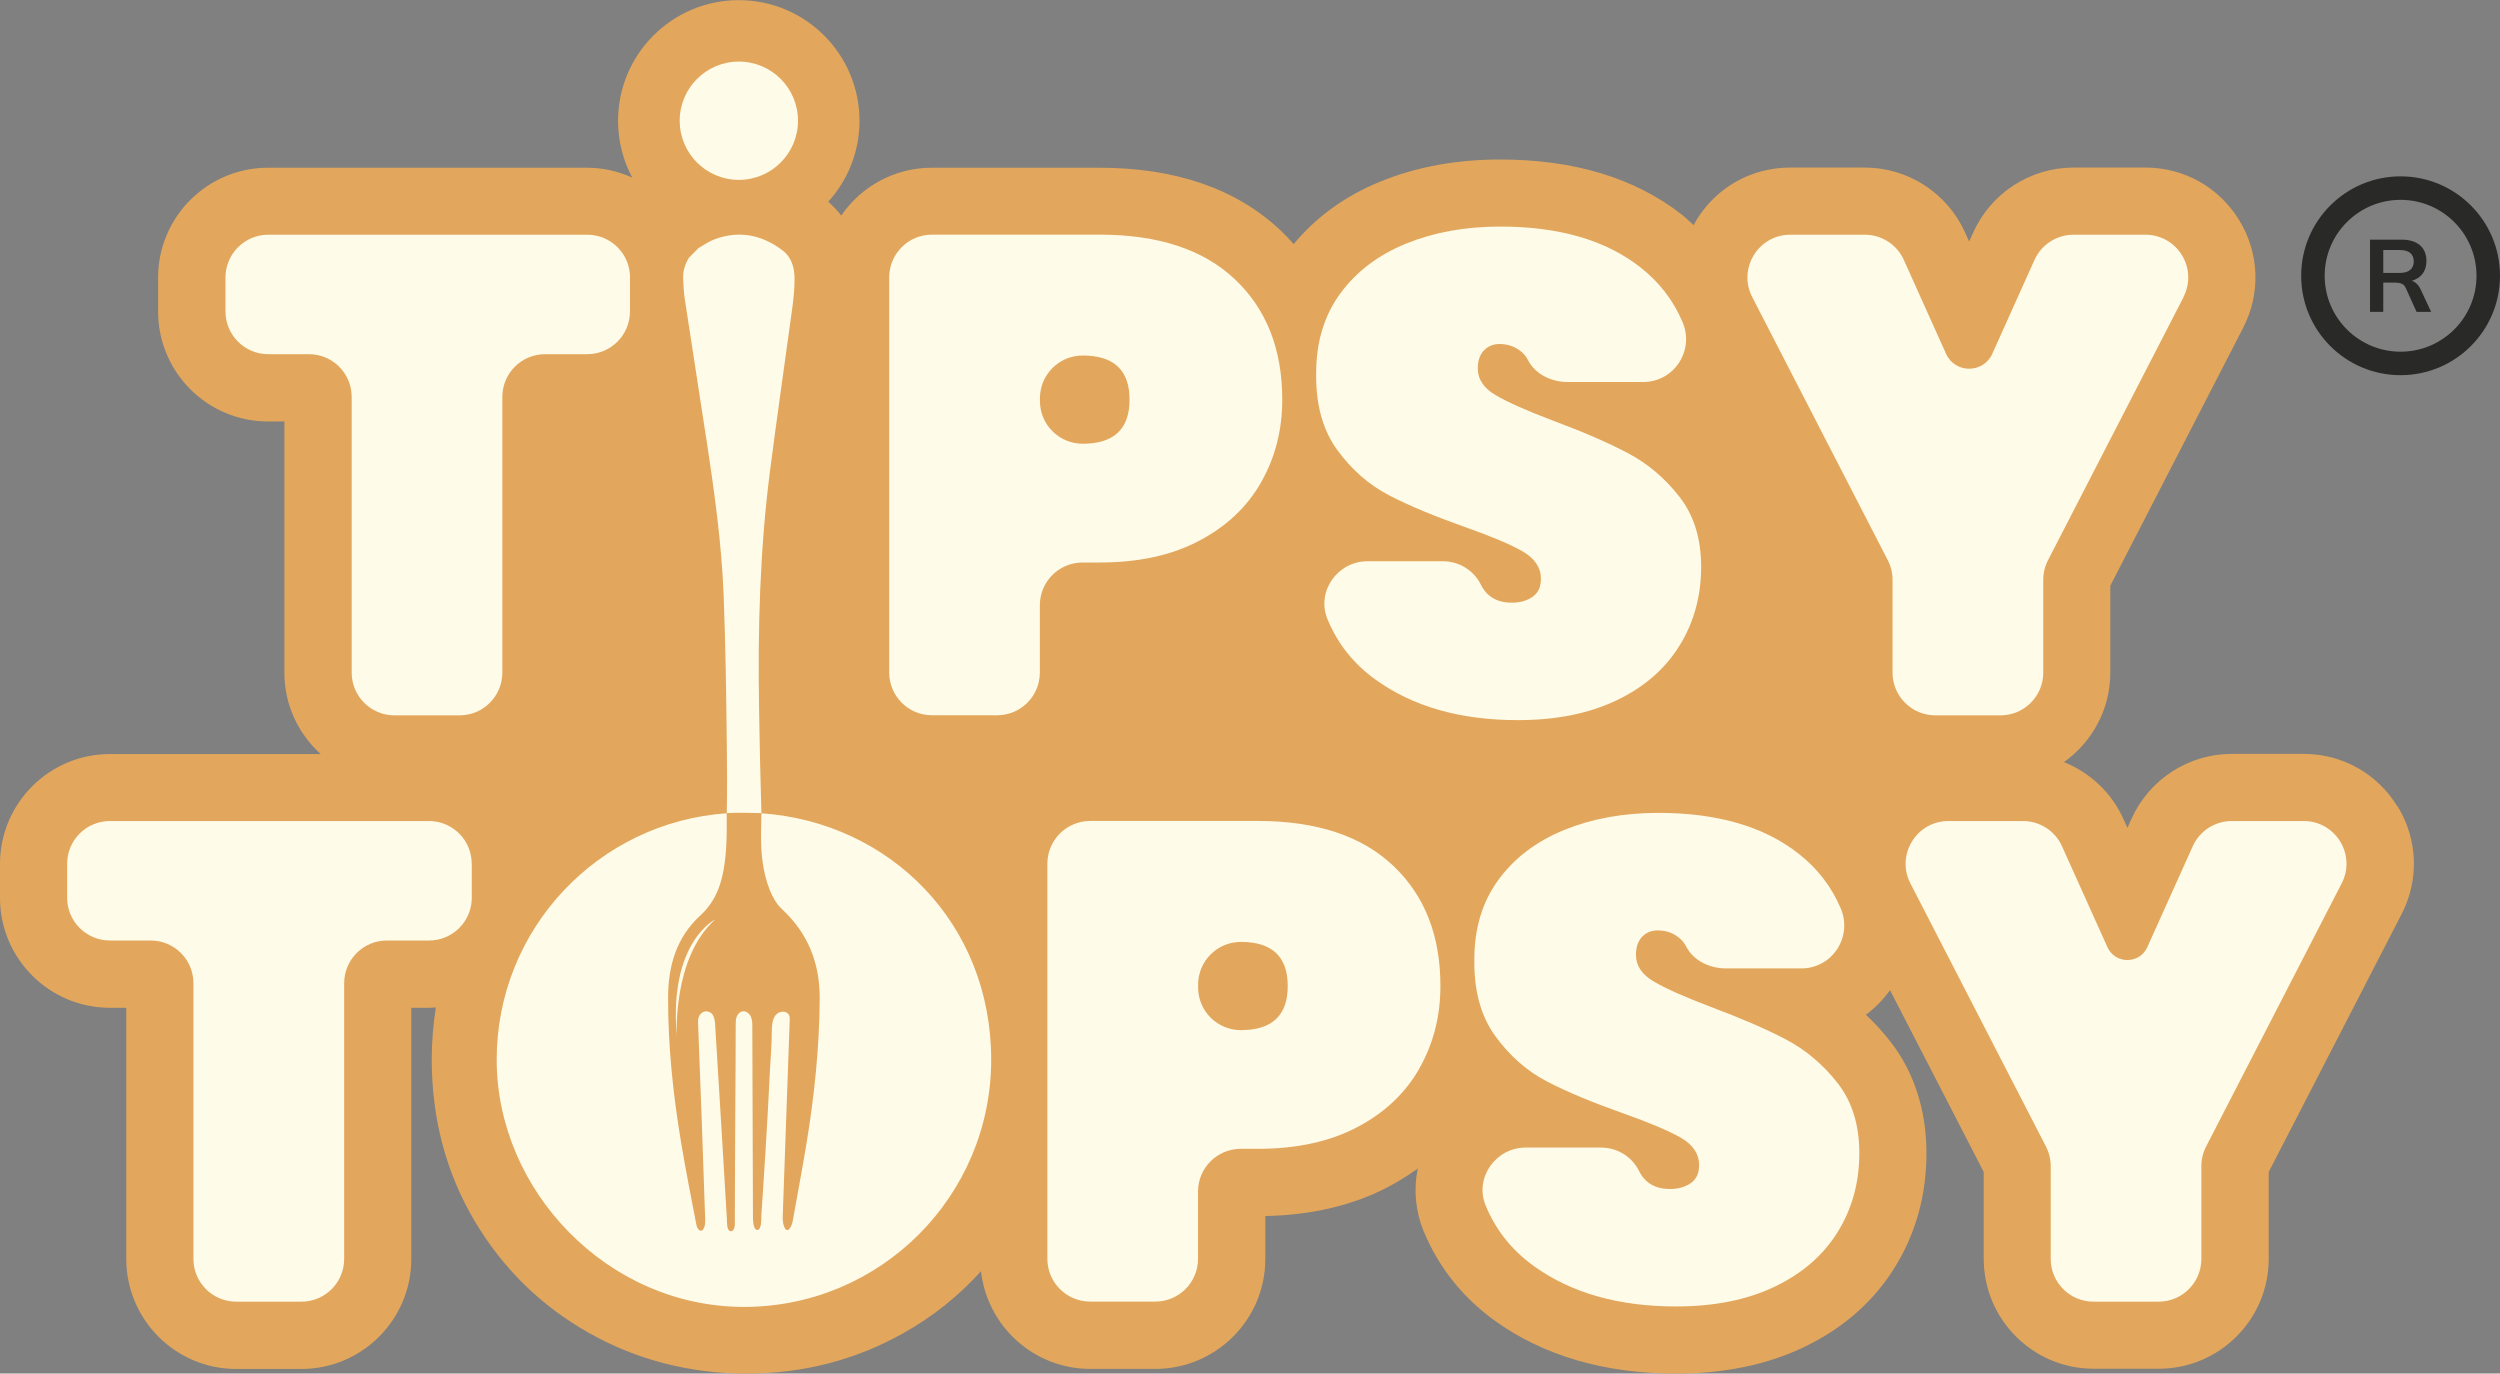 <?xml version="1.0" encoding="UTF-8"?>
<svg id="Layer_2" xmlns="http://www.w3.org/2000/svg" viewBox="0 0 319.11 175.32">
  <rect x="0" y="0" width="319.11" height="175.32" fill="#808080" stroke="none"/>
  <defs>
    <style>
      .cls-1 {
        fill: #292a27;
      }

      .cls-1, .cls-2, .cls-3 {
        fill-rule: evenodd;
      }

      .cls-2 {
        fill: #e2a75c;
      }

      .cls-3 {
        fill: #fffbe9;
      }

      .cls-4 {
        fill: none;
        stroke: #292a27;
        stroke-miterlimit: 10.43;
        stroke-width: 3px;
      }
    </style>
  </defs>
  <g id="_x39_7c989b4-1f72-11f0-86db-0242ac110013">
    <g id="g36">
      <g id="g34">
        <path id="path4" class="cls-2" d="M306.03,102.96c-2.57-4.21-7.05-6.73-11.98-6.73h-9.18c-5.51,0-10.53,3.25-12.79,8.27l-.53,1.17-.53-1.17c-1.51-3.36-4.27-5.89-7.57-7.22,3.58-2.55,5.92-6.71,5.92-11.43v-11.09l16.95-32.91c2.26-4.38,2.08-9.52-.49-13.73-2.57-4.21-7.04-6.73-11.98-6.73h-9.18c-5.51,0-10.53,3.25-12.79,8.27l-.53,1.17-.53-1.17c-2.26-5.02-7.28-8.27-12.79-8.27h-9.53c-4.93,0-9.41,2.51-11.98,6.73-.12.2-.22.42-.33.63-.51-.46-.99-.94-1.54-1.37-5.95-4.66-13.75-7.02-23.18-7.02-5.54,0-10.66.94-15.23,2.8-4.51,1.83-8.23,4.52-11.11,8-.51-.57-1.03-1.14-1.6-1.68-5.64-5.36-13.44-8.07-23.19-8.07h-21.4c-4.8,0-9.03,2.42-11.56,6.1-.49-.64-1.05-1.22-1.66-1.76,2.47-2.73,3.99-6.35,3.99-10.32,0-8.51-6.9-15.41-15.41-15.41s-15.41,6.9-15.41,15.41c0,2.62.66,5.08,1.81,7.24-1.76-.8-3.71-1.26-5.77-1.26h-40.72c-7.74,0-14.03,6.29-14.03,14.03v4.33c0,7.74,6.29,14.03,14.03,14.03h2.09v32.07c0,4.12,1.79,7.81,4.63,10.38H14.03c-7.74,0-14.03,6.29-14.03,14.03v4.33c0,7.74,6.29,14.03,14.03,14.03h2.09v32.07c0,7.73,6.29,14.03,14.03,14.03h8.32c7.74,0,14.03-6.3,14.03-14.03v-32.07h2.26c.29,0,.58-.03.87-.05-.33,2.16-.52,4.37-.52,6.64,0,7.54,1.83,14.45,5.44,20.56,3.59,6.08,8.52,10.92,14.66,14.37,6.09,3.43,12.86,5.17,20.1,5.17s13.92-1.74,20.02-5.17c3.77-2.12,7.07-4.77,9.89-7.9.78,7,6.73,12.47,13.94,12.47h8.32c7.74,0,14.03-6.3,14.03-14.03v-5.48c5.97-.12,11.27-1.38,15.76-3.76,1.32-.7,2.54-1.47,3.7-2.31-.54,2.64-.31,5.42.74,7.98,1.91,4.62,4.96,8.46,9.07,11.43,6.23,4.49,14.03,6.77,23.16,6.77,6.11,0,11.58-1.12,16.24-3.34,5.01-2.38,8.94-5.81,11.66-10.19,2.7-4.34,4.06-9.26,4.06-14.62s-1.54-10.3-4.58-14.2c-.98-1.25-2.03-2.41-3.15-3.46,1.18-.85,2.2-1.92,3.08-3.13l11.96,23.2v11.09c0,7.73,6.29,14.03,14.03,14.03h8.32c7.74,0,14.03-6.3,14.03-14.03v-11.09l16.96-32.91c2.26-4.39,2.07-9.52-.49-13.73Z"/>
        <path id="path6" class="cls-3" d="M80.41,35.42v4.33c0,3.02-2.44,5.46-5.46,5.46h-5.37c-3.02,0-5.46,2.44-5.46,5.46v35.18c0,3.02-2.44,5.46-5.46,5.46h-8.31c-3.02,0-5.46-2.44-5.46-5.46v-35.18c0-3.02-2.44-5.46-5.46-5.46h-5.19c-3.02,0-5.46-2.44-5.46-5.46v-4.33c0-3.02,2.45-5.46,5.46-5.46h40.72c3.02,0,5.46,2.44,5.46,5.46Z"/>
        <path id="path8" class="cls-3" d="M144.18,51.01c0-3.75-1.99-5.63-5.98-5.63-3.02,0-5.46,2.44-5.46,5.46v.34c0,3.02,2.44,5.46,5.46,5.46,3.99,0,5.98-1.88,5.98-5.63ZM160.99,61.54c-1.79,3.15-4.43,5.65-7.93,7.49-3.5,1.85-7.73,2.77-12.7,2.77h-2.17c-3.02,0-5.46,2.44-5.46,5.46v8.58c0,3.02-2.44,5.46-5.46,5.46h-8.31c-3.02,0-5.46-2.45-5.46-5.46v-50.43c0-3.02,2.45-5.46,5.46-5.46h21.4c7.51,0,13.27,1.91,17.29,5.72,4.02,3.81,6.02,8.92,6.02,15.34,0,3.87-.89,7.38-2.69,10.53Z"/>
        <path id="path10" class="cls-3" d="M175.59,86.76c-2.81-2.02-4.86-4.6-6.15-7.74-1.45-3.53,1.3-7.38,5.11-7.38h9.62c2.05,0,3.94,1.14,4.85,2.98.76,1.54,2.08,2.31,3.95,2.31,1.04,0,1.92-.24,2.64-.74.72-.49,1.08-1.26,1.08-2.3,0-1.44-.78-2.61-2.34-3.51-1.56-.9-3.99-1.92-7.28-3.08-3.93-1.39-7.18-2.74-9.75-4.07-2.57-1.33-4.78-3.26-6.63-5.8-1.85-2.54-2.75-5.81-2.69-9.79,0-3.99,1.03-7.38,3.08-10.18,2.05-2.8,4.85-4.92,8.41-6.37,3.55-1.44,7.55-2.17,12-2.17,7.51,0,13.47,1.73,17.89,5.2,2.44,1.91,4.23,4.25,5.4,7.02,1.52,3.62-1.1,7.62-5.03,7.62h-9.66c-2.06,0-4.12-.98-5.06-2.81-.19-.36-.41-.66-.68-.91-.81-.75-1.79-1.13-2.95-1.13-.81,0-1.47.28-1.99.82-.52.55-.78,1.31-.78,2.3,0,1.38.76,2.53,2.3,3.42,1.53.9,3.97,1.98,7.32,3.25,3.87,1.44,7.06,2.83,9.58,4.16,2.51,1.33,4.69,3.18,6.54,5.55,1.85,2.37,2.77,5.35,2.77,8.92,0,3.76-.92,7.12-2.77,10.1-1.85,2.98-4.53,5.3-8.06,6.98-3.53,1.68-7.71,2.51-12.56,2.51-7.34,0-13.39-1.72-18.15-5.16Z"/>
        <path id="path12" class="cls-3" d="M278.72,37.92l-17.3,33.58c-.4.77-.61,1.63-.61,2.5v11.85c0,3.02-2.44,5.46-5.46,5.46h-8.32c-3.02,0-5.46-2.45-5.46-5.46v-11.85c0-.87-.21-1.73-.61-2.5l-17.3-33.58c-1.87-3.63.77-7.96,4.85-7.96h9.52c2.15,0,4.1,1.26,4.98,3.22l5.39,11.98c1.14,2.54,4.75,2.54,5.9,0l5.39-11.98c.88-1.96,2.83-3.22,4.98-3.22h9.18c4.09,0,6.73,4.33,4.85,7.96Z"/>
        <path id="path14" class="cls-3" d="M60.22,110.26v4.33c0,3.02-2.44,5.46-5.46,5.46h-5.37c-3.02,0-5.46,2.44-5.46,5.46v35.18c0,3.02-2.44,5.46-5.46,5.46h-8.32c-3.02,0-5.46-2.44-5.46-5.46v-35.18c0-3.02-2.44-5.46-5.46-5.46h-5.2c-3.02,0-5.46-2.44-5.46-5.46v-4.33c0-3.02,2.44-5.46,5.46-5.46h40.72c3.02,0,5.46,2.44,5.46,5.46Z"/>
        <path id="path16" class="cls-3" d="M164.37,125.86c0-3.75-1.99-5.63-5.98-5.63-3.02,0-5.46,2.44-5.46,5.46v.34c0,3.02,2.44,5.46,5.46,5.46,3.99,0,5.98-1.88,5.98-5.63ZM181.18,136.38c-1.79,3.15-4.43,5.65-7.93,7.49-3.5,1.85-7.73,2.77-12.7,2.77h-2.17c-3.02,0-5.46,2.44-5.46,5.46v8.58c0,3.02-2.44,5.46-5.46,5.46h-8.31c-3.02,0-5.46-2.45-5.46-5.46v-50.43c0-3.01,2.45-5.46,5.46-5.46h21.4c7.51,0,13.27,1.91,17.29,5.72,4.02,3.81,6.02,8.92,6.02,15.34,0,3.87-.9,7.38-2.69,10.53Z"/>
        <path id="path18" class="cls-3" d="M195.78,161.6c-2.81-2.02-4.86-4.6-6.15-7.74-1.45-3.52,1.3-7.38,5.11-7.38h9.62c2.05,0,3.94,1.14,4.85,2.98.76,1.54,2.08,2.31,3.95,2.31,1.04,0,1.92-.25,2.64-.74.72-.49,1.08-1.26,1.08-2.3,0-1.45-.78-2.61-2.34-3.51-1.56-.89-3.99-1.92-7.28-3.08-3.93-1.39-7.18-2.74-9.75-4.07-2.57-1.33-4.78-3.26-6.63-5.8-1.85-2.54-2.75-5.81-2.69-9.79,0-3.99,1.02-7.38,3.08-10.18,2.05-2.8,4.85-4.92,8.41-6.37,3.55-1.44,7.55-2.17,12-2.17,7.51,0,13.47,1.73,17.89,5.2,2.44,1.91,4.23,4.25,5.4,7.02,1.52,3.62-1.1,7.63-5.03,7.63h-9.66c-2.06,0-4.12-.98-5.06-2.81-.19-.36-.42-.66-.68-.91-.81-.75-1.79-1.13-2.95-1.13-.81,0-1.47.27-1.99.82-.52.55-.78,1.32-.78,2.3,0,1.39.76,2.53,2.3,3.42,1.53.9,3.97,1.98,7.32,3.25,3.87,1.45,7.06,2.83,9.58,4.16,2.51,1.33,4.69,3.18,6.54,5.54,1.85,2.37,2.77,5.35,2.77,8.93,0,3.76-.92,7.12-2.77,10.09-1.85,2.98-4.54,5.3-8.06,6.98-3.52,1.68-7.71,2.51-12.56,2.51-7.34,0-13.39-1.72-18.15-5.15Z"/>
        <path id="path20" class="cls-3" d="M298.9,112.76l-17.3,33.58c-.4.77-.61,1.63-.61,2.5v11.85c0,3.02-2.44,5.46-5.46,5.46h-8.31c-3.02,0-5.46-2.45-5.46-5.46v-11.85c0-.87-.21-1.73-.61-2.5l-17.3-33.58c-1.87-3.63.77-7.96,4.85-7.96h9.52c2.15,0,4.1,1.26,4.98,3.22l5.8,12.88c.99,2.19,4.1,2.19,5.09,0l5.8-12.88c.88-1.96,2.83-3.22,4.98-3.22h9.18c4.09,0,6.73,4.33,4.85,7.96Z"/>
        <path id="path22" class="cls-3" d="M90.14,55.87c1.01,6.68,1.97,13.38,2.23,20.14.24,6.26.33,12.52.4,18.79.04,3.01.06,5.99,0,8.99.89-.08,3.81-.03,4.42,0-.13-4.44-.23-8.9-.3-13.34-.17-10.12.1-20.23,1.39-30.29.9-7,1.92-13.99,2.87-20.99.16-1.2.27-2.42.27-3.62,0-1.4-.39-2.73-1.56-3.61-2.63-1.98-5.53-2.56-8.67-1.39-.72.27-1.36.74-2.04,1.12-.4.41-.81.82-1.21,1.23-.49.81-.78,1.67-.74,2.62.04.85.07,1.7.19,2.53.9,5.94,1.84,11.87,2.74,17.81Z"/>
        <path id="path24" class="cls-3" d="M101.86,15.41c0,4.17-3.38,7.55-7.55,7.55s-7.55-3.38-7.55-7.55,3.38-7.55,7.55-7.55,7.55,3.38,7.55,7.55Z"/>
        <path id="path26" class="cls-3" d="M97.19,103.79c-.01.78-.02,1.55-.04,2.33-.05,2.56.16,5.11,1.12,7.52.35.86.84,1.75,1.51,2.37,3.37,3.12,4.88,6.93,4.85,11.51-.04,6.15-.67,12.23-1.66,18.29-.53,3.23-1.14,6.44-1.71,9.66-.06.34-.11.69-.26.99-.09.18-.23.5-.46.54-.26.05-.38-.26-.46-.46-.19-.49-.18-1.03-.16-1.55.14-3.94.28-7.88.42-11.82.16-4.3.31-8.59.46-12.89,0-.24.02-.5-.09-.72-.29-.6-1.25-.52-1.68-.01-.43.51-.48,1.22-.51,1.89,0,1.72-.15,3.46-.24,5.18-.09,1.75-.18,3.49-.27,5.24-.19,3.49-.41,6.98-.64,10.47-.06.89-.12,1.78-.18,2.67-.03.37.09,1.97-.52,2-.1,0-.2-.06-.26-.14-.29-.41-.3-1.13-.3-1.62-.03-8.06-.05-16.12-.08-24.17,0-.45,0-.92-.2-1.33-.2-.41-.64-.73-1.09-.64-.34.07-.59.37-.71.7-.12.33-.12.68-.12,1.02,0,3.48-.03,6.97-.05,10.45-.02,3.5-.03,7.01-.05,10.51,0,1.02,0,2.03-.01,3.05,0,.51,0,1.02,0,1.52,0,.29-.18.9-.59.8-.47-.12-.41-1.22-.43-1.6-.5-8.32-.99-16.64-1.51-24.96-.03-.44-.18-1.04-.49-1.27-.78-.59-1.71.04-1.68,1.1.15,4.26.32,8.52.48,12.78.14,3.84.27,7.68.4,11.53.02.53.07,1.07,0,1.6-.03.22-.16.61-.37.73-.33.19-.65-.35-.7-.62-.69-3.55-1.38-7.09-1.98-10.65-1.02-6.13-1.67-12.29-1.65-18.51.01-4.02,1.08-7.65,4.1-10.41,2.04-1.87,2.79-4.2,3.13-6.77.17-1.28.23-2.58.25-3.87,0-.81,0-1.61,0-2.42-16.4,1.13-29.36,14.76-29.36,31.45s14.13,31.56,31.56,31.56,31.56-14.13,31.56-31.56-12.95-30.3-29.33-31.45Z"/>
        <path id="path28" class="cls-3" d="M91.3,117.36s-5.97,2.87-4.91,14.97c0,0-.6-10.06,4.91-14.97Z"/>
        <path id="path30" class="cls-1" d="M304.21,31.91h2.07c.59,0,1.05.12,1.36.37.3.25.46.6.46,1.09s-.16.84-.46,1.09c-.31.25-.77.38-1.36.38h-2.07v-2.92ZM304.21,39.81v-3.74h1.44c.35,0,.65.05.9.14.25.09.43.3.55.6l1.36,3h1.86l-1.35-2.89c-.18-.39-.42-.68-.71-.88-.13-.09-.26-.16-.41-.2.16-.04.3-.09.43-.16.46-.21.82-.51,1.07-.92.25-.41.37-.89.37-1.45,0-.85-.27-1.52-.82-2-.56-.48-1.35-.72-2.35-.72h-4.03v9.22h1.69Z"/>
        <path id="path32" class="cls-4" d="M317.61,35.2c0,6.18-5.01,11.19-11.19,11.19s-11.19-5.01-11.19-11.19,5.01-11.19,11.19-11.19,11.19,5.01,11.19,11.19Z"/>
      </g>
    </g>
  </g>
</svg>